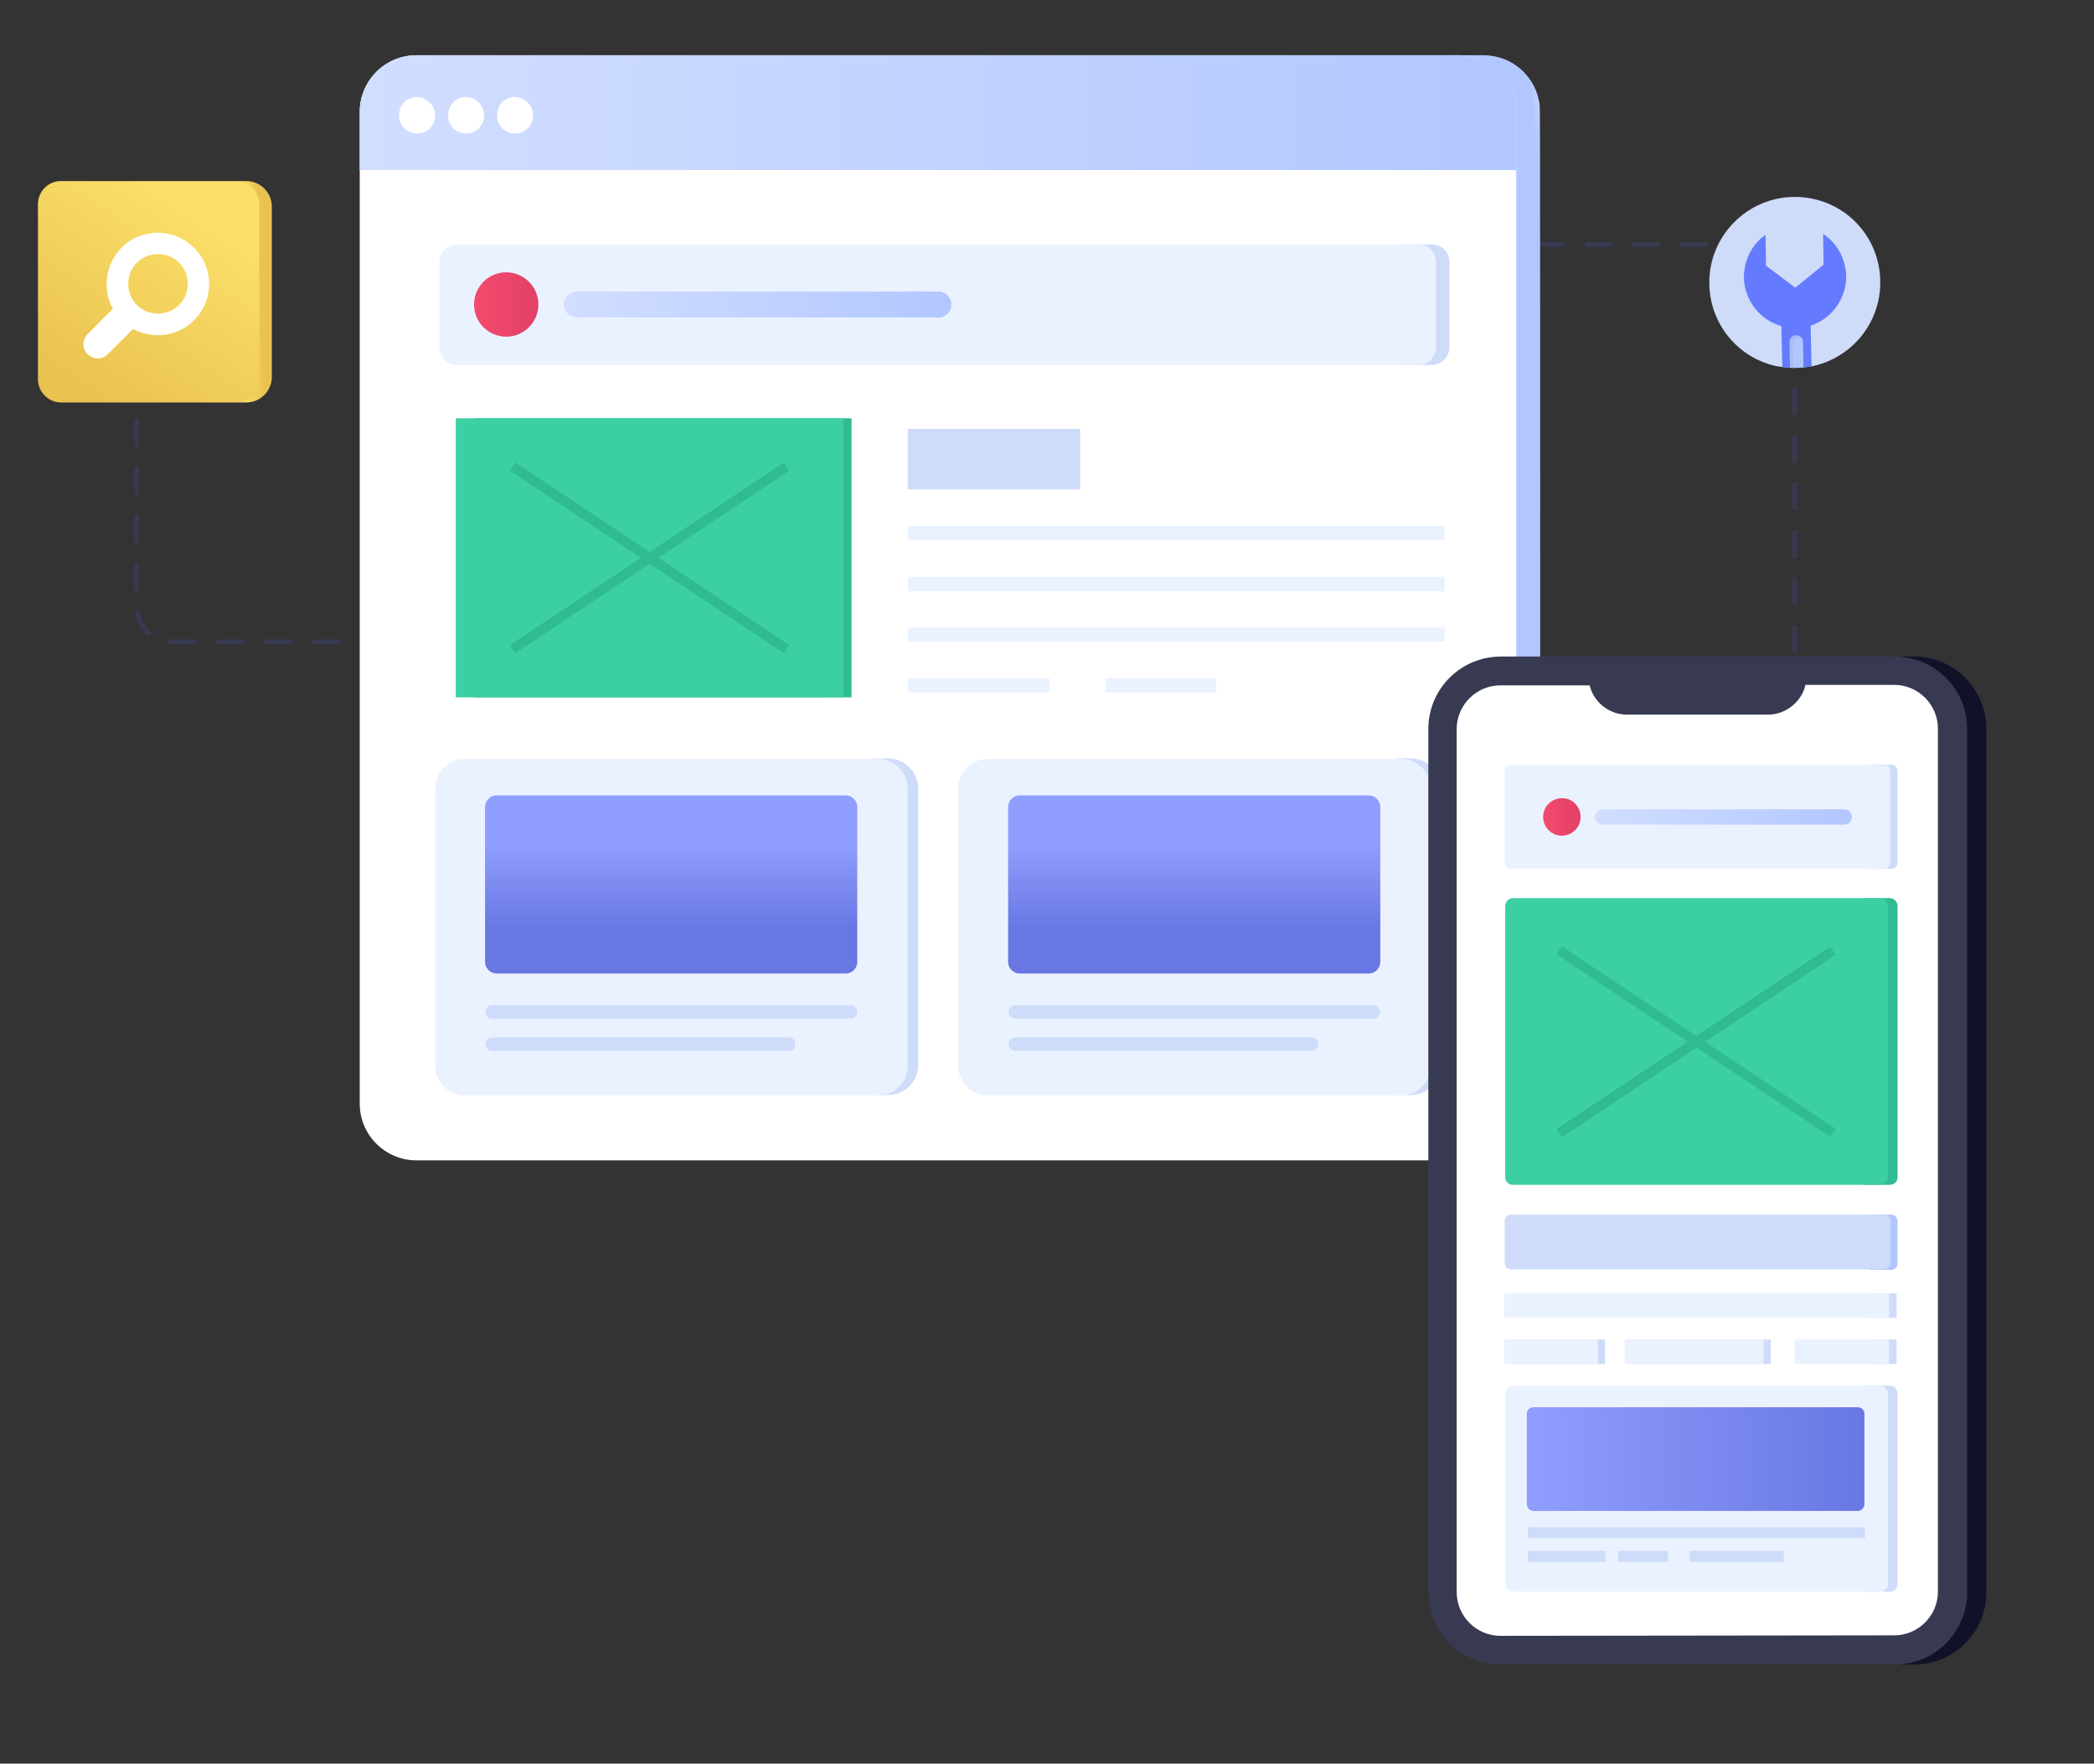 <svg xmlns="http://www.w3.org/2000/svg" xmlns:xlink="http://www.w3.org/1999/xlink" id="Layer_1" x="0px" y="0px" viewBox="0 0 436 367.2" style="enable-background:new 0 0 436 367.2;" xml:space="preserve"><rect x="0" y="0" width="436" height="367.2" fill="#333333" stroke="none"/><style type="text/css">	.st0{display:none;fill:url(#SVGID_1_);}	.st1{fill:#373A50;}	.st2{display:none;fill:url(#SVGID_2_);}	.st3{fill:url(#SVGID_3_);}	.st4{fill:#FFFFFF;}	.st5{fill:url(#SVGID_4_);}	.st6{fill:#CEDCF9;}	.st7{fill:#EBF2FF;}	.st8{fill:url(#SVGID_5_);}	.st9{fill:url(#SVGID_6_);}	.st10{fill:#30BB93;}	.st11{fill:#3DCFA4;}	.st12{fill:url(#SVGID_7_);}	.st13{fill:url(#SVGID_8_);}	.st14{fill:#B2C7FF;}	.st15{fill:url(#SVGID_9_);}	.st16{fill:url(#SVGID_10_);}	.st17{fill:#111228;}	.st18{fill:url(#SVGID_11_);}	.st19{fill:url(#SVGID_12_);}	.st20{fill:url(#SVGID_13_);}	.st21{fill:#657BFF;}	.st22{opacity:5.000000e-02;enable-background:new    ;}</style><linearGradient id="SVGID_1_" gradientUnits="userSpaceOnUse" x1="280.97" y1="466.621" x2="205.232" y2="125.352" gradientTransform="matrix(1 0 0 -1 0 428.361)">	<stop offset="0" style="stop-color:#CEDCF9;stop-opacity:0"></stop>	<stop offset="1" style="stop-color:#C3D2FF"></stop></linearGradient><path class="st0" d="M436.5,319.9l-400.9,1.5c-16.4-4.5-56.6-72.1-60.3-147.6c-1.1-22-7-179.7,161.3-185.3 c13.6-0.5,50.6,2.4,63.7,0.5c15.3-2.2,208.5,2.1,244.6,25c26.6,16.8,2.2,104.8,2.8,178.5c0.3,34.8,28.1,60.5,29.1,84.9 C477.7,300.6,459.4,320,436.5,319.9L436.5,319.9z"></path><path class="st1" d="M255.7,51.4h-2.5c-0.3,0-0.5-0.2-0.5-0.5s0.2-0.5,0.5-0.5h2.5c0.3,0,0.5,0.2,0.5,0.5S256,51.4,255.7,51.4z  M373.7,136.2c-0.3,0-0.5-0.2-0.5-0.5v-5c0-0.3,0.2-0.5,0.5-0.5s0.5,0.2,0.5,0.5v5C374.2,136,374,136.2,373.7,136.2L373.7,136.2z  M373.7,126.2c-0.3,0-0.5-0.2-0.5-0.5v-5c0-0.3,0.2-0.5,0.5-0.5s0.5,0.2,0.5,0.5v5C374.2,126,374,126.2,373.7,126.2z M373.7,116.3 c-0.3,0-0.5-0.2-0.5-0.5v-5c0-0.3,0.2-0.5,0.5-0.5s0.5,0.2,0.5,0.5v5C374.2,116.1,374,116.3,373.7,116.3z M373.7,106.3 c-0.3,0-0.5-0.2-0.5-0.5v-5c0-0.3,0.2-0.5,0.5-0.5s0.5,0.2,0.5,0.5v5C374.2,106.1,374,106.3,373.7,106.3z M373.7,96.4 c-0.3,0-0.5-0.2-0.5-0.5v-5c0-0.3,0.2-0.5,0.5-0.5s0.5,0.2,0.5,0.5v5C374.2,96.2,374,96.4,373.7,96.4z M373.7,86.4 c-0.3,0-0.5-0.2-0.5-0.5v-5c0-0.3,0.2-0.5,0.5-0.5s0.5,0.2,0.5,0.5v5C374.2,86.2,374,86.4,373.7,86.4z M373.7,76.5 c-0.3,0-0.5-0.2-0.5-0.5v-5c0-0.3,0.2-0.5,0.5-0.5s0.5,0.2,0.5,0.5v5C374.2,76.2,374,76.5,373.7,76.5z M373.7,66.5 c-0.3,0-0.5-0.2-0.5-0.5v-5c0-0.3,0.2-0.5,0.5-0.5s0.5,0.2,0.5,0.5v5C374.2,66.3,374,66.5,373.7,66.5z M373,56.6 c-0.2,0-0.4-0.1-0.5-0.3c-0.6-1.5-1.6-2.7-2.9-3.6c-0.2-0.2-0.3-0.5-0.1-0.7c0.2-0.2,0.5-0.3,0.7-0.1c1.5,1,2.6,2.4,3.3,4 c0.1,0.3,0,0.5-0.3,0.7C373.2,56.6,373.1,56.6,373,56.6L373,56.6z M365.2,51.4L365.2,51.4l-5,0c-0.3,0-0.5-0.2-0.5-0.5 s0.2-0.5,0.5-0.5l5,0c0.3,0,0.5,0.2,0.5,0.5S365.5,51.4,365.2,51.4z M355.3,51.4h-5c-0.3,0-0.5-0.2-0.5-0.5s0.2-0.5,0.5-0.5h5 c0.3,0,0.5,0.2,0.5,0.5S355.6,51.4,355.3,51.4z M345.3,51.4h-5c-0.3,0-0.5-0.2-0.5-0.5s0.2-0.5,0.5-0.5h5c0.3,0,0.5,0.2,0.5,0.5 S345.6,51.4,345.3,51.4z M335.4,51.4h-5c-0.3,0-0.5-0.2-0.5-0.5s0.2-0.5,0.5-0.5h5c0.3,0,0.5,0.2,0.5,0.5S335.7,51.4,335.4,51.4 L335.4,51.4z M325.4,51.4h-5c-0.3,0-0.5-0.2-0.5-0.5s0.2-0.5,0.5-0.5h5c0.3,0,0.5,0.2,0.5,0.5S325.7,51.4,325.4,51.4z M315.5,51.4 h-5c-0.3,0-0.5-0.2-0.5-0.5s0.2-0.5,0.5-0.5h5c0.3,0,0.5,0.2,0.5,0.5S315.7,51.4,315.5,51.4z M305.5,51.4h-5c-0.3,0-0.5-0.2-0.5-0.5 s0.2-0.5,0.5-0.5h5c0.3,0,0.5,0.2,0.5,0.5S305.8,51.4,305.5,51.4z M295.6,51.4h-5c-0.3,0-0.5-0.2-0.5-0.5s0.2-0.5,0.5-0.5h5 c0.3,0,0.5,0.2,0.5,0.5S295.8,51.4,295.6,51.4z M285.6,51.4h-5c-0.3,0-0.5-0.2-0.5-0.5s0.2-0.5,0.5-0.5h5c0.3,0,0.5,0.2,0.5,0.5 S285.9,51.4,285.6,51.4z M275.6,51.4h-5c-0.3,0-0.5-0.2-0.5-0.5s0.2-0.5,0.5-0.5h5c0.3,0,0.5,0.2,0.5,0.5S275.9,51.4,275.6,51.4z  M265.7,51.4h-5c-0.3,0-0.5-0.2-0.5-0.5s0.2-0.5,0.5-0.5h5c0.3,0,0.5,0.2,0.5,0.5S266,51.4,265.7,51.4z M373.7,143.7 c-0.3,0-0.5-0.2-0.5-0.5v-2.5c0-0.3,0.2-0.5,0.5-0.5s0.5,0.2,0.5,0.5v2.5C374.2,143.5,374,143.7,373.7,143.7z"></path><linearGradient id="SVGID_2_" gradientUnits="userSpaceOnUse" x1="181.841" y1="-0.112" x2="181.841" y2="149.322" gradientTransform="matrix(1 0 0 -1 0 428.361)">	<stop offset="0" style="stop-color:#CEDCF9;stop-opacity:0"></stop>	<stop offset="1" style="stop-color:#C3D2FF"></stop></linearGradient><path class="st2" d="M421.2,399.5c-14.1,20.7-122.2,40.7-209.9,40.8c-54.4,0.1-210.1-11.1-218.1-36.4c-8-25.3,71.7-27.7,72-43.3 c0.3-15.6-124.5-11.7-125.8-26.4c-1.3-14.7,109.2-15.6,147.5-15.2c68.5,0.6,228.8-1.4,297.2,0.6c11.9,0.4,24.8,7.8,27.5,20.6 c2.8,12.8-20.1,20.7-17.1,31.3C397.6,382.1,435.3,378.8,421.2,399.5L421.2,399.5z"></path><linearGradient id="SVGID_3_" gradientUnits="userSpaceOnUse" x1="332.305" y1="304.461" x2="328.878" y2="304.126" gradientTransform="matrix(1 0 0 -1 0 428.361)">	<stop offset="0" style="stop-color:#D1DEFF"></stop>	<stop offset="1" style="stop-color:#B2C7FF"></stop></linearGradient><path class="st3" d="M320.7,229.8c0,6.5-5.3,11.8-11.8,11.8h-8.1V11.5h8.1c6.1,0,11.1,4.6,11.7,10.6 C320.7,23,320.7,90.6,320.7,229.8z"></path><path class="st1" d="M90.5,134.1h-5c-0.3,0-0.5-0.2-0.5-0.5s0.2-0.5,0.5-0.5h5c0.3,0,0.5,0.2,0.5,0.5S90.8,134.1,90.5,134.1z  M80.5,134.1h-5c-0.3,0-0.5-0.2-0.5-0.5s0.2-0.5,0.5-0.5h5c0.3,0,0.5,0.2,0.5,0.5S80.8,134.1,80.5,134.1z M70.5,134.1h-5 c-0.3,0-0.5-0.2-0.5-0.5s0.2-0.5,0.5-0.5h5c0.3,0,0.5,0.2,0.5,0.5S70.8,134.1,70.5,134.1z M60.5,134.1h-5c-0.3,0-0.5-0.2-0.5-0.5 s0.2-0.5,0.5-0.5h5c0.3,0,0.5,0.2,0.5,0.5S60.8,134.1,60.5,134.1z M50.5,134.1h-5c-0.3,0-0.5-0.2-0.5-0.5s0.2-0.5,0.5-0.5h5 c0.3,0,0.5,0.2,0.5,0.5S50.8,134.1,50.5,134.1z M40.5,134.1l-5,0c-0.3,0-0.5-0.2-0.5-0.5c0-0.3,0.2-0.5,0.5-0.5l5,0 c0.3,0,0.5,0.2,0.5,0.5S40.8,134.1,40.5,134.1L40.5,134.1z M31,132.3c-0.1,0-0.2,0-0.3-0.1c-1.4-1.2-2.3-2.8-2.6-4.5 c0-0.3,0.1-0.5,0.4-0.6s0.5,0.1,0.6,0.4c0.3,1.5,1.1,2.9,2.3,4c0.2,0.2,0.2,0.5,0.1,0.7C31.2,132.3,31.1,132.3,31,132.3L31,132.3z  M28.4,123.1c-0.3,0-0.5-0.2-0.5-0.5v-5c0-0.3,0.2-0.5,0.5-0.5s0.5,0.2,0.5,0.5v5C28.9,122.9,28.7,123.1,28.4,123.1z M28.4,113.1 c-0.3,0-0.5-0.2-0.5-0.5v-5c0-0.3,0.2-0.5,0.5-0.5s0.5,0.2,0.5,0.5v5C28.9,112.9,28.7,113.1,28.4,113.1z M28.4,103.1 c-0.3,0-0.5-0.2-0.5-0.5v-5c0-0.3,0.2-0.5,0.5-0.5s0.5,0.2,0.5,0.5v5C28.9,102.9,28.7,103.1,28.4,103.1z M28.4,93.1 c-0.3,0-0.5-0.2-0.5-0.5v-5c0-0.3,0.2-0.5,0.5-0.5s0.5,0.2,0.5,0.5v5C28.9,92.9,28.7,93.1,28.4,93.1z M28.4,83.1 c-0.3,0-0.5-0.2-0.5-0.5v-5c0-0.3,0.2-0.5,0.5-0.5s0.5,0.2,0.5,0.5v5C28.9,82.9,28.7,83.1,28.4,83.1z M28.4,73.1 c-0.3,0-0.5-0.2-0.5-0.5v-5c0-0.3,0.2-0.5,0.5-0.5s0.5,0.2,0.5,0.5v5C28.9,72.9,28.7,73.1,28.4,73.1z"></path><path class="st4" d="M315.7,23.3v206.5c0,6.5-5.3,11.8-11.8,11.8H86.7c-6.5,0-11.8-5.3-11.8-11.8V23.3c0-6.5,5.3-11.8,11.8-11.8 h217.2C310.4,11.5,315.7,16.8,315.7,23.3L315.7,23.3z"></path><linearGradient id="SVGID_4_" gradientUnits="userSpaceOnUse" x1="74.862" y1="404.907" x2="315.678" y2="404.907" gradientTransform="matrix(1 0 0 -1 0 428.361)">	<stop offset="0" style="stop-color:#D1DEFF"></stop>	<stop offset="1" style="stop-color:#B2C7FF"></stop></linearGradient><path class="st5" d="M315.7,23.3v12.1H74.9V23.3c0-6.5,5.3-11.8,11.8-11.8h217.3C310.4,11.5,315.7,16.8,315.7,23.3z"></path><path class="st4" d="M90.6,24c0,2.1-1.6,3.8-3.7,3.8s-3.8-1.6-3.8-3.7c0-0.1,0-0.1,0-0.2c0-2.1,1.7-3.7,3.7-3.7 C88.9,20.3,90.6,22,90.6,24L90.6,24z M100.8,24c0,2.1-1.6,3.8-3.7,3.8s-3.8-1.6-3.8-3.7c0-0.1,0-0.1,0-0.2c0-2.1,1.7-3.7,3.7-3.7 C99.2,20.3,100.8,22,100.8,24L100.8,24z M111,24c0,2.1-1.6,3.8-3.7,3.8s-3.8-1.6-3.8-3.7c0-0.1,0-0.1,0-0.2c0-2.1,1.7-3.7,3.7-3.7 C109.4,20.3,111,22,111,24L111,24z"></path><path class="st6" d="M298.2,50.9H292V76h6.1c2,0,3.7-1.7,3.7-3.7V54.6C301.8,52.5,300.2,50.9,298.2,50.9z"></path><path class="st7" d="M299,54.6v17.7c0,2-1.7,3.7-3.7,3.7H95.2c-2,0-3.7-1.6-3.7-3.7c0,0,0,0,0,0V54.6c0-2,1.6-3.7,3.7-3.7 c0,0,0,0,0,0h200.1C297.3,50.9,299,52.5,299,54.6L299,54.6z"></path><linearGradient id="SVGID_5_" gradientUnits="userSpaceOnUse" x1="98.651" y1="364.932" x2="112.083" y2="364.932" gradientTransform="matrix(1 0 0 -1 0 428.361)">	<stop offset="0" style="stop-color:#F34B6D"></stop>	<stop offset="1" style="stop-color:#E24067"></stop></linearGradient><path class="st8" d="M112.1,63.4c0,3.7-3,6.7-6.7,6.7c-3.7,0-6.7-3-6.7-6.7c0-3.7,3-6.7,6.7-6.7C109.1,56.7,112.1,59.7,112.1,63.4 L112.1,63.4z"></path><linearGradient id="SVGID_6_" gradientUnits="userSpaceOnUse" x1="117.39" y1="364.932" x2="198.088" y2="364.932" gradientTransform="matrix(1 0 0 -1 0 428.361)">	<stop offset="0" style="stop-color:#D1DEFF"></stop>	<stop offset="1" style="stop-color:#B2C7FF"></stop></linearGradient><path class="st9" d="M198.1,63.4c0,1.5-1.2,2.7-2.7,2.7c0,0,0,0,0,0h-75.3c-1.5,0-2.7-1.2-2.7-2.7c0,0,0,0,0,0 c0-1.5,1.2-2.7,2.7-2.7h75.3C196.9,60.7,198.1,61.9,198.1,63.4z"></path><path class="st10" d="M98.7,87.1h78.6v58.1H98.7V87.1z"></path><path class="st11" d="M94.9,87.1h80.7v58.1H94.9L94.9,87.1z"></path><path class="st10" d="M106.2,134.3l57-38l1.1,1.7l-57,38L106.2,134.3z"></path><path class="st10" d="M106.2,98l1.1-1.7l57,38l-1.1,1.7L106.2,98z"></path><path class="st6" d="M189,89.3h35.9v12.6H189V89.3z"></path><path class="st7" d="M189,109.5h111.8v3H189V109.5z M189,120.1h111.8v3H189V120.1z M189,130.6h111.8v3H189V130.6z M189,141.2h29.5v3 H189V141.2z M230.2,141.2h23v3h-23V141.2z"></path><path class="st6" d="M184.9,157.9H182v70.1h2.9c3.5,0,6.3-2.8,6.3-6.3c0,0,0,0,0,0v-57.6C191.1,160.7,188.3,157.9,184.9,157.9 C184.9,157.9,184.9,157.9,184.9,157.9L184.9,157.9z"></path><path class="st7" d="M182.8,228.1h-86c-3.4,0-6.2-2.8-6.2-6.2v-57.7c0-3.4,2.8-6.2,6.2-6.2h86c3.4,0,6.2,2.8,6.2,6.2c0,0,0,0,0,0 v57.7C189,225.3,186.2,228.1,182.8,228.1C182.8,228.1,182.8,228.1,182.8,228.1z"></path><linearGradient id="SVGID_7_" gradientUnits="userSpaceOnUse" x1="139.78" y1="252.597" x2="139.78" y2="235.013" gradientTransform="matrix(1 0 0 -1 0 428.361)">	<stop offset="0" style="stop-color:#909EFF"></stop>	<stop offset="1" style="stop-color:#6977E3"></stop></linearGradient><path class="st12" d="M178.5,168v32.3c0,1.3-1.1,2.4-2.4,2.4h-72.7c-1.3,0-2.4-1.1-2.4-2.4V168c0-1.3,1.1-2.4,2.4-2.4h72.7 C177.4,165.6,178.5,166.7,178.5,168C178.5,168,178.5,168,178.5,168L178.5,168z"></path><path class="st6" d="M177.1,212.1h-74.6c-0.8,0-1.4-0.6-1.4-1.4v0c0-0.8,0.6-1.4,1.4-1.4h74.6c0.8,0,1.4,0.6,1.4,1.4v0 C178.5,211.4,177.9,212.1,177.1,212.1z M164.2,218.8h-61.7c-0.8,0-1.4-0.6-1.4-1.4v0c0-0.8,0.6-1.4,1.4-1.4h61.7 c0.8,0,1.4,0.6,1.4,1.4v0C165.7,218.2,165,218.8,164.2,218.8z M293.7,157.9h-2.9v70.1h2.9c3.5,0,6.3-2.8,6.3-6.3l0,0v-57.6 C300,160.7,297.2,157.9,293.7,157.9L293.7,157.9L293.7,157.9z"></path><path class="st7" d="M291.7,228.1h-86c-3.4,0-6.2-2.8-6.2-6.2c0,0,0,0,0,0v-57.7c0-3.4,2.8-6.2,6.2-6.2l0,0h86 c3.4,0,6.2,2.8,6.2,6.2l0,0v57.7C297.9,225.3,295.1,228.1,291.7,228.1L291.7,228.1L291.7,228.1z"></path><linearGradient id="SVGID_8_" gradientUnits="userSpaceOnUse" x1="248.654" y1="252.597" x2="248.654" y2="235.013" gradientTransform="matrix(1 0 0 -1 0 428.361)">	<stop offset="0" style="stop-color:#909EFF"></stop>	<stop offset="1" style="stop-color:#6977E3"></stop></linearGradient><path class="st13" d="M287.4,168v32.3c0,1.3-1.1,2.4-2.4,2.4h-72.7c-1.3,0-2.4-1.1-2.4-2.4V168c0-1.3,1.1-2.4,2.4-2.4H285 C286.3,165.6,287.4,166.7,287.4,168C287.4,168,287.4,168,287.4,168L287.4,168z"></path><path class="st6" d="M286,212.1h-74.6c-0.8,0-1.4-0.6-1.4-1.4v0c0-0.8,0.6-1.4,1.4-1.4H286c0.8,0,1.4,0.6,1.4,1.4v0 C287.4,211.4,286.7,212.1,286,212.1z M273.1,218.8h-61.7c-0.8,0-1.4-0.6-1.4-1.4v0c0-0.8,0.6-1.4,1.4-1.4h61.7 c0.8,0,1.4,0.6,1.4,1.4v0C274.5,218.2,273.9,218.8,273.1,218.8z"></path><path class="st1" d="M409.6,151.8v179.7c0,8.4-6.8,15.1-15.1,15.1h-82c-8.4,0-15.1-6.8-15.1-15.1V151.8c0-8.4,6.8-15.1,15.1-15.1h82 C402.8,136.7,409.6,143.5,409.6,151.8L409.6,151.8z"></path><path class="st4" d="M312.4,340.6c-5,0-9.1-4.1-9.1-9.1V151.8c0-5,4.1-9.1,9.1-9.1H331l0.1,0.4c1,3.4,4.2,5.7,7.7,5.7h29.3 c3.5,0,6.7-2.4,7.7-5.7l0.1-0.5h18.5c5,0,9.1,4.1,9.1,9.1v179.7c0,5-4.1,9.1-9.1,9.1L312.4,340.6L312.4,340.6z"></path><path class="st6" d="M393.8,159.2h-4.5v21.7h4.5c0.7,0,1.3-0.6,1.3-1.3v-19C395.1,159.8,394.5,159.2,393.8,159.2z"></path><path class="st7" d="M393.6,160.6v19c0,0.7-0.6,1.3-1.3,1.3h-77.7c-0.7,0-1.3-0.6-1.3-1.3v-19c0-0.7,0.6-1.3,1.3-1.3h77.7 C393,159.2,393.6,159.8,393.6,160.6z"></path><path class="st14" d="M393.8,252.9h-4.5v11.5h4.5c0.7,0,1.3-0.6,1.3-1.3v-8.8C395.1,253.5,394.5,252.9,393.8,252.9z"></path><path class="st6" d="M393.6,254.2v8.8c0,0.7-0.6,1.3-1.3,1.3h-77.7c-0.7,0-1.3-0.6-1.3-1.3v-8.8c0-0.7,0.6-1.3,1.3-1.3h77.7 C393,252.9,393.6,253.5,393.6,254.2z"></path><linearGradient id="SVGID_9_" gradientUnits="userSpaceOnUse" x1="321.23" y1="258.294" x2="329.085" y2="258.294" gradientTransform="matrix(1 0 0 -1 0 428.361)">	<stop offset="0" style="stop-color:#F34B6D"></stop>	<stop offset="1" style="stop-color:#E24067"></stop></linearGradient><path class="st15" d="M329.1,170.1c0,2.2-1.8,3.9-3.9,3.9c-2.2,0-3.9-1.8-3.9-3.9c0,0,0,0,0,0c0-2.2,1.8-3.9,3.9-3.9 C327.3,166.1,329.1,167.9,329.1,170.1z"></path><linearGradient id="SVGID_10_" gradientUnits="userSpaceOnUse" x1="332.185" y1="258.294" x2="385.645" y2="258.294" gradientTransform="matrix(1 0 0 -1 0 428.361)">	<stop offset="0" style="stop-color:#D1DEFF"></stop>	<stop offset="1" style="stop-color:#B2C7FF"></stop></linearGradient><path class="st16" d="M385.6,170.1c0,0.9-0.7,1.6-1.6,1.6h-50.3c-0.9,0-1.6-0.7-1.6-1.6c0-0.9,0.7-1.6,1.6-1.6h50.3 C384.9,168.5,385.6,169.2,385.6,170.1z"></path><path class="st10" d="M393.5,187h-5.6v59.7h5.6c0.9,0,1.6-0.7,1.6-1.6v-56.4C395.1,187.8,394.4,187,393.5,187L393.5,187z"></path><path class="st11" d="M393.1,188.7v56.4c0,0.9-0.7,1.6-1.6,1.6h-76.5c-0.9,0-1.6-0.7-1.6-1.6v-56.4c0-0.9,0.7-1.7,1.6-1.7h76.5 C392.3,187,393.1,187.8,393.1,188.7z"></path><path class="st6" d="M393.5,288.5h-5.6v42.9h5.6c0.9,0,1.6-0.7,1.6-1.6v-39.6C395.1,289.2,394.4,288.5,393.5,288.5L393.5,288.5z"></path><path class="st7" d="M393.1,290.2v39.6c0,0.9-0.7,1.6-1.6,1.6h-76.5c-0.9,0-1.6-0.7-1.6-1.6v-39.6c0-0.9,0.7-1.7,1.6-1.7h76.5 C392.3,288.5,393.1,289.2,393.1,290.2z"></path><path class="st10" d="M324.1,235.1l57-38l1.1,1.7l-57,38L324.1,235.1z"></path><path class="st10" d="M324.1,198.7l1.1-1.7l57,38l-1.1,1.7L324.1,198.7z"></path><path class="st6" d="M389.5,269.3h5.4v5.1h-5.4V269.3z"></path><path class="st7" d="M313.2,269.3h80.1v5.1h-80.1V269.3z"></path><path class="st6" d="M389.5,278.9h5.4v5.1h-5.4V278.9z M314.7,278.9h19.5v5.1h-19.5V278.9z M339.8,278.9h28.9v5.1h-28.9V278.9z"></path><path class="st7" d="M313.2,278.9h19.5v5.1h-19.5V278.9z M338.3,278.9h28.9v5.1h-28.9V278.9z M373.7,278.9h19.6v5.1h-19.6V278.9z"></path><path class="st17" d="M394.5,346.6c8.4,0,15.1-6.8,15.1-15.1V151.8c0-8.4-6.8-15.1-15.1-15.1h4c8.4,0,15.1,6.8,15.1,15.1v179.7 c0,8.4-6.8,15.1-15.1,15.1H394.5z"></path><linearGradient id="SVGID_11_" gradientUnits="userSpaceOnUse" x1="318.064" y1="124.56" x2="388.228" y2="124.56" gradientTransform="matrix(1 0 0 -1 0 428.361)">	<stop offset="0" style="stop-color:#909EFF"></stop>	<stop offset="1" style="stop-color:#6977E3"></stop></linearGradient><path class="st18" d="M388.2,294.4v18.8c0,0.7-0.6,1.4-1.4,1.4h-67.5c-0.7,0-1.4-0.6-1.4-1.4v-18.8c0-0.8,0.6-1.4,1.4-1.4h67.5 C387.6,293,388.2,293.6,388.2,294.4L388.2,294.4z"></path><path class="st6" d="M318.1,318h70.2v2.3h-70.2V318z M318.1,322.9h16.2v2.3h-16.2V322.9z M336.9,322.9h10.4v2.3h-10.4V322.9z  M351.8,322.9h19.6v2.3h-19.6V322.9z"></path><linearGradient id="SVGID_12_" gradientUnits="userSpaceOnUse" x1="1423.692" y1="367.618" x2="1419.268" y2="367.772" gradientTransform="matrix(-1 0 0 -1 1473.688 428.361)">	<stop offset="0" style="stop-color:#FADF68"></stop>	<stop offset="1" style="stop-color:#EAC250"></stop></linearGradient><path class="st19" d="M49.7,37.7h1.6c2.9,0,5.3,2.4,5.3,5.3l0,0v35.5c0,2.9-2.4,5.3-5.3,5.3l0,0h-1.6C49.7,83.8,49.7,37.7,49.7,37.7 z"></path><linearGradient id="SVGID_13_" gradientUnits="userSpaceOnUse" x1="1432.097" y1="383.45" x2="1456.486" y2="347.116" gradientTransform="matrix(-1 0 0 -1 1473.688 428.361)">	<stop offset="0" style="stop-color:#FADF68"></stop>	<stop offset="1" style="stop-color:#EAC250"></stop></linearGradient><path class="st20" d="M12.7,83.8h36.5c2.7,0,4.8-2.2,4.8-4.8V42.5c0-2.7-2.2-4.8-4.8-4.8H12.7c-2.7,0-4.8,2.2-4.8,4.8V79 C7.9,81.6,10.1,83.8,12.7,83.8L12.7,83.8z"></path><path class="st4" d="M40.4,66.7c4.2-4.2,4.2-11,0-15.1c-4.2-4.2-11-4.2-15.1,0c-3.4,3.4-4,8.7-1.8,12.7l-5.3,5.3 c-1.1,1.2-1.1,3.1,0.1,4.2c1.2,1.1,3,1.1,4.1,0l5.3-5.3C31.8,70.7,37,70.1,40.4,66.7L40.4,66.7z M28.5,63.5c-2.4-2.4-2.4-6.4,0-8.8 c2.4-2.4,6.4-2.4,8.8,0c2.4,2.4,2.4,6.4,0,8.8C34.8,65.9,30.9,65.9,28.5,63.5z"></path><path class="st6" d="M391.5,58.8c0,8.7-6.2,15.9-14.4,17.5c-2,0.3-4,0.4-6.1,0.1c-0.3,0-0.5-0.1-0.8-0.1 c-8.2-1.6-14.3-8.8-14.3-17.5c0-9.8,8-17.8,17.8-17.8C383.6,41,391.5,48.9,391.5,58.8z"></path><path class="st21" d="M384.4,57.4c-0.1-3.5-1.9-6.8-4.8-8.7l0.1,6.4l-5.9,4.8l-6.1-4.6l-0.1-6.4c-2.9,2-4.5,5.4-4.5,8.9 c0.1,4.7,3.3,8.8,7.8,10.1l0.2,8.5c2,0.3,4,0.2,6.1-0.1l-0.2-8.5C381.4,66.4,384.5,62.1,384.4,57.4L384.4,57.4z"></path><path class="st14" d="M375.5,76.5c-0.9,0.1-1.9,0.1-2.8,0.1l-0.1-5.4c0-0.8,0.6-1.4,1.4-1.4h0c0.8,0,1.4,0.6,1.4,1.4L375.5,76.5 L375.5,76.5z"></path><path class="st22" d="M375.3,70.6c-0.6-0.3-1.2-0.2-1.6,0.3c-0.3,0.3-0.4,0.6-0.4,1l0.1,4.7c-0.2,0-0.4,0-0.7,0l-0.1-5.4 c0-0.8,0.6-1.4,1.4-1.4h0C374.5,69.7,375.1,70,375.3,70.6L375.3,70.6z"></path></svg>